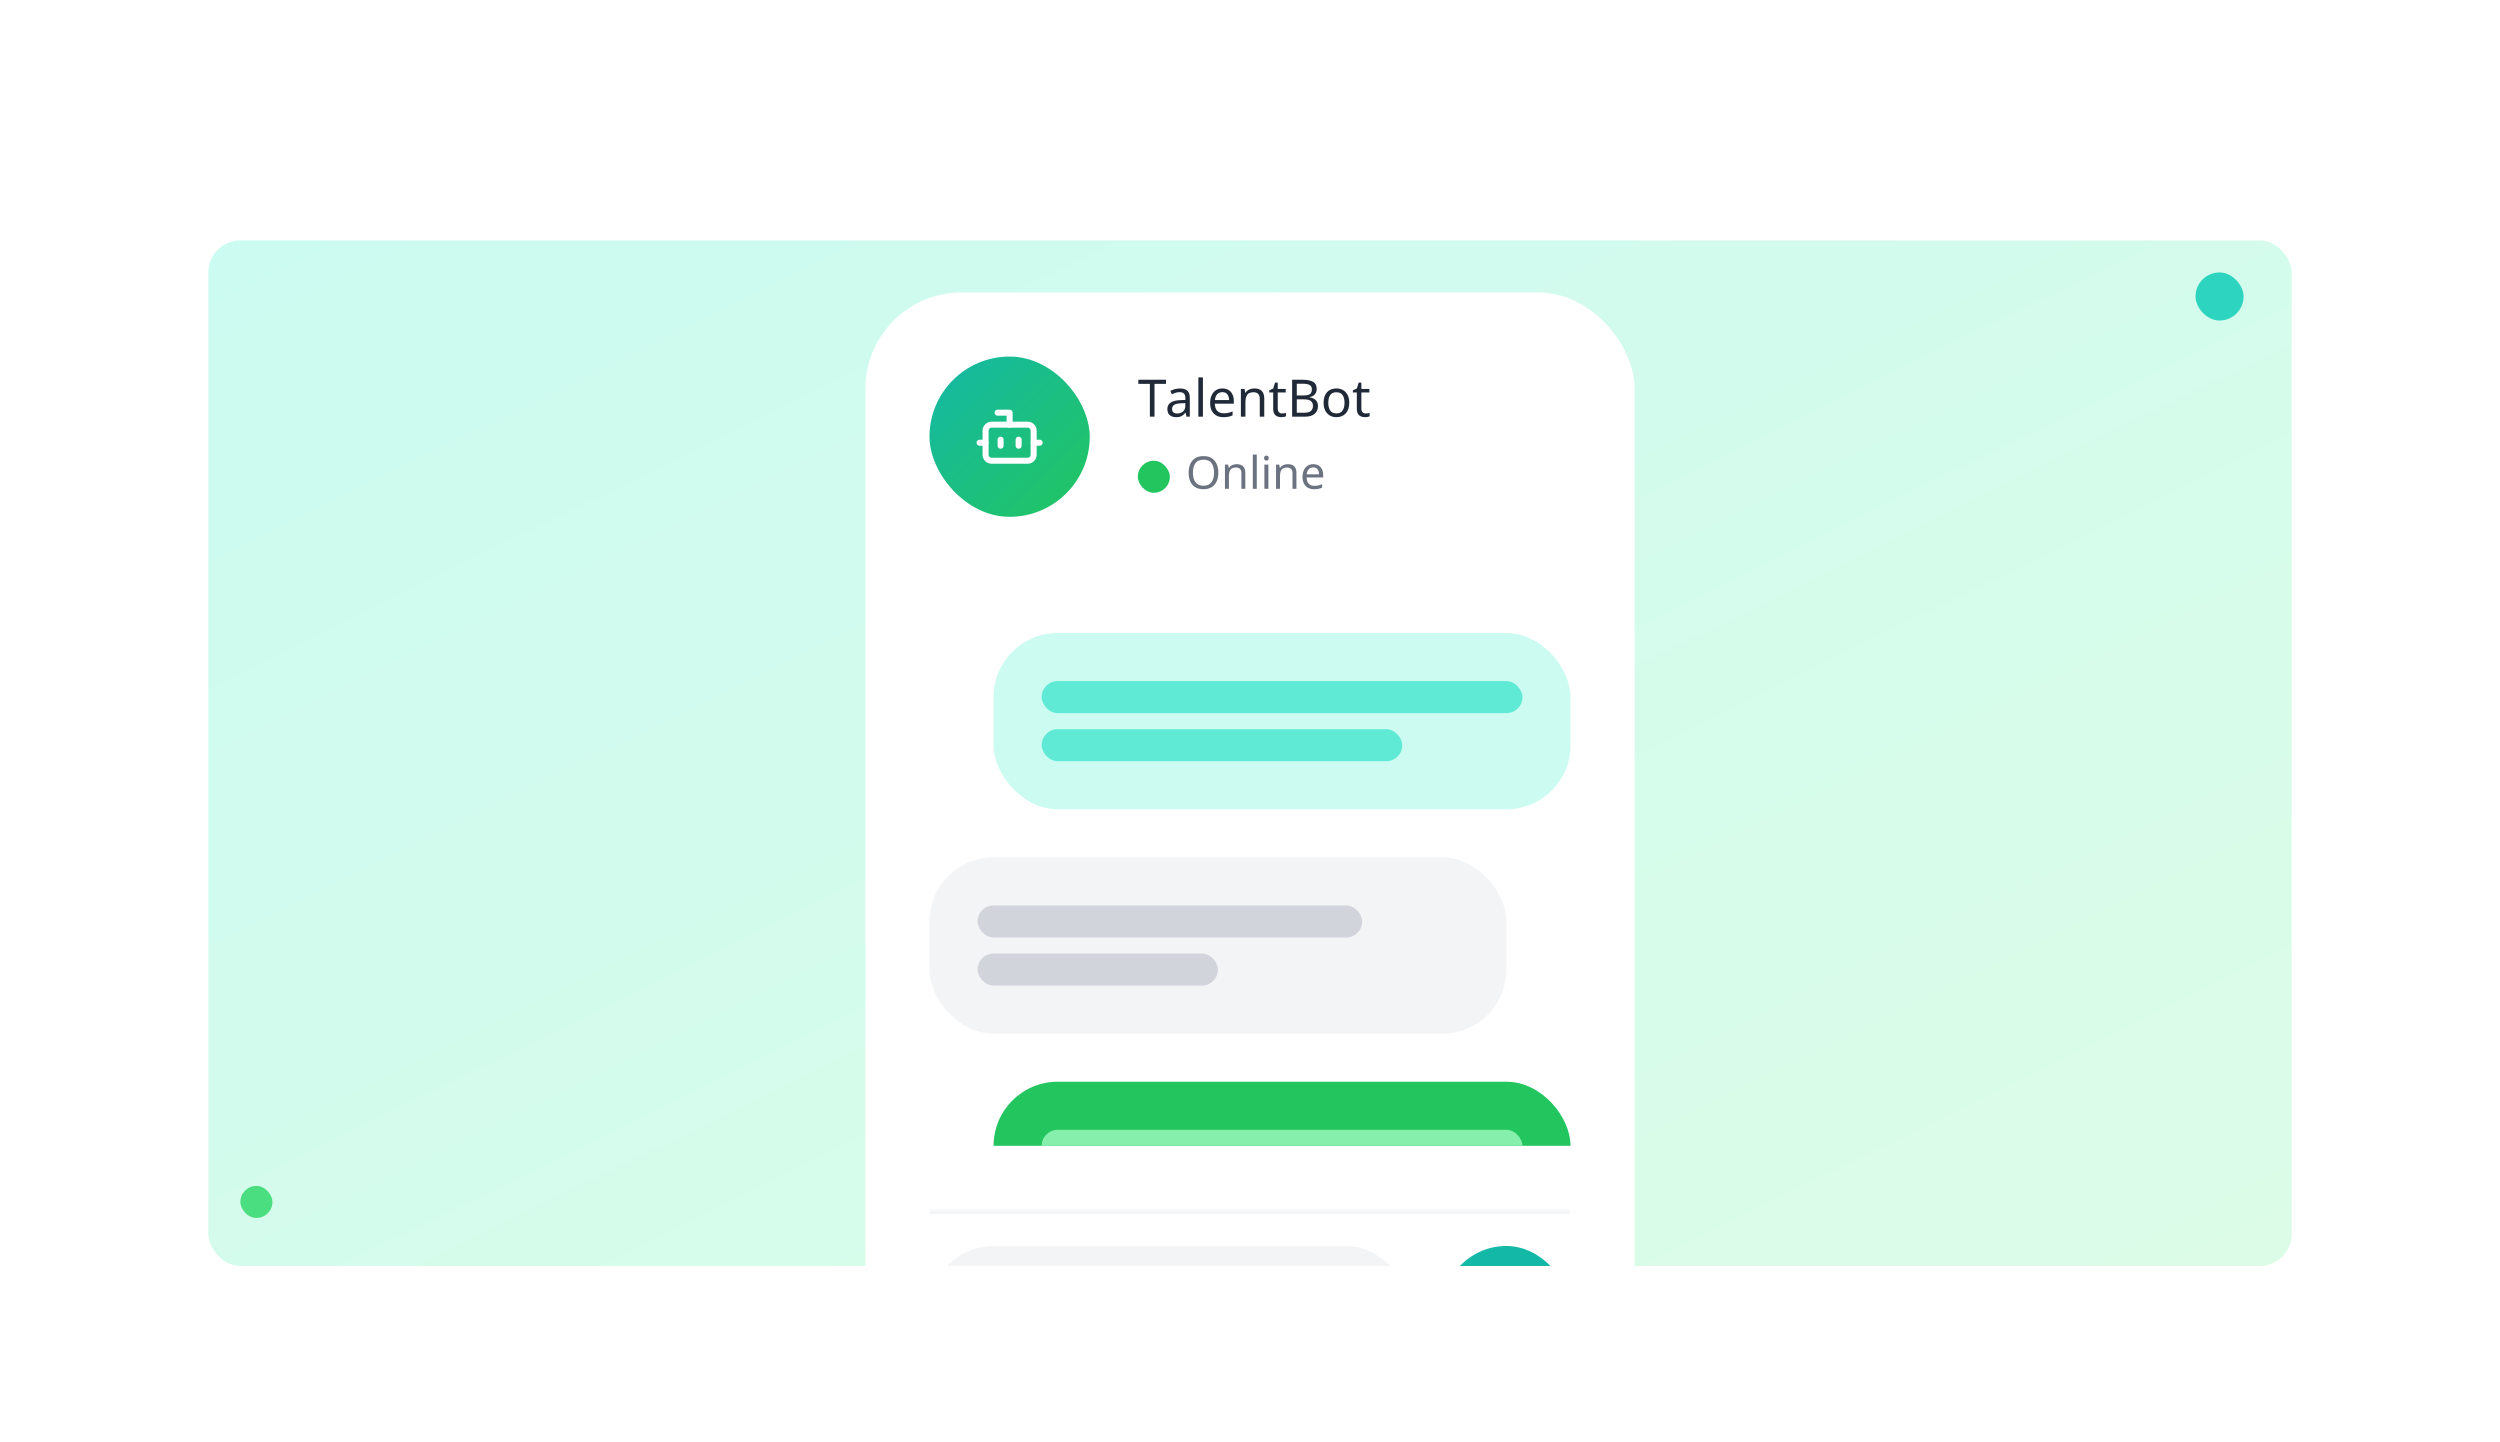 <svg width="624" height="360" viewBox="0 0 624 360" fill="none" xmlns="http://www.w3.org/2000/svg">
<g filter="url(#filter0_dd_4449_27153)">
<rect x="20" width="584" height="320" rx="8" fill="white"/>
<g clip-path="url(#clip0_4449_27153)">
<rect x="52" y="32" width="520" height="256" rx="8" fill="url(#paint0_linear_4449_27153)"/>
<g filter="url(#filter1_dd_4449_27153)">
<rect x="216" y="17" width="192" height="286" rx="24" fill="white"/>
<rect x="232" y="33" width="40" height="40" rx="20" fill="url(#paint1_linear_4449_27153)"/>
<path d="M252 50V47H249" stroke="white" stroke-width="1.5" stroke-linecap="round" stroke-linejoin="round"/>
<path d="M256.5 50H247.5C246.672 50 246 50.672 246 51.5V57.5C246 58.328 246.672 59 247.5 59H256.5C257.328 59 258 58.328 258 57.5V51.5C258 50.672 257.328 50 256.5 50Z" stroke="white" stroke-width="1.5" stroke-linecap="round" stroke-linejoin="round"/>
<path d="M244.5 54.5H246" stroke="white" stroke-width="1.5" stroke-linecap="round" stroke-linejoin="round"/>
<path d="M258 54.5H259.5" stroke="white" stroke-width="1.5" stroke-linecap="round" stroke-linejoin="round"/>
<path d="M254.25 53.75V55.25" stroke="white" stroke-width="1.5" stroke-linecap="round" stroke-linejoin="round"/>
<path d="M249.75 53.75V55.25" stroke="white" stroke-width="1.5" stroke-linecap="round" stroke-linejoin="round"/>
<path d="M284.126 38.787H291.033V39.808H288.166V48H287.006V39.808H284.126V38.787ZM294.499 40.967C295.339 40.967 295.961 41.152 296.364 41.522C296.772 41.891 296.976 42.48 296.976 43.286V48H296.15L295.929 47.017H295.879C295.577 47.395 295.257 47.674 294.921 47.855C294.585 48.036 294.129 48.126 293.554 48.126C292.928 48.126 292.407 47.962 291.991 47.635C291.579 47.303 291.373 46.784 291.373 46.078C291.373 45.389 291.644 44.858 292.186 44.484C292.728 44.11 293.562 43.906 294.688 43.872L295.866 43.828V43.419C295.866 42.843 295.74 42.444 295.488 42.221C295.24 41.994 294.888 41.881 294.43 41.881C294.068 41.881 293.724 41.935 293.396 42.045C293.073 42.15 292.768 42.272 292.482 42.41L292.136 41.559C292.438 41.396 292.795 41.257 293.207 41.144C293.619 41.026 294.049 40.967 294.499 40.967ZM295.854 45.24V44.616L294.833 44.66C293.972 44.694 293.375 44.83 293.043 45.07C292.711 45.309 292.545 45.649 292.545 46.09C292.545 46.477 292.663 46.761 292.898 46.941C293.138 47.122 293.442 47.212 293.812 47.212C294.388 47.212 294.871 47.05 295.261 46.727C295.656 46.404 295.854 45.908 295.854 45.24ZM300.246 48H299.112V38.194H300.246V48ZM305.105 40.955C305.697 40.955 306.206 41.083 306.63 41.339C307.059 41.595 307.386 41.959 307.613 42.429C307.844 42.9 307.96 43.448 307.96 44.074V44.761H303.221C303.238 45.542 303.437 46.139 303.819 46.551C304.206 46.958 304.744 47.162 305.433 47.162C305.87 47.162 306.258 47.122 306.599 47.042C306.939 46.958 307.29 46.838 307.651 46.683V47.679C307.298 47.834 306.949 47.947 306.605 48.019C306.26 48.09 305.851 48.126 305.376 48.126C304.716 48.126 304.137 47.994 303.637 47.729C303.137 47.464 302.746 47.069 302.465 46.544C302.187 46.019 302.049 45.368 302.049 44.591C302.049 43.83 302.177 43.181 302.433 42.643C302.685 42.101 303.04 41.685 303.498 41.396C303.96 41.102 304.496 40.955 305.105 40.955ZM305.092 41.881C304.55 41.881 304.122 42.055 303.807 42.404C303.496 42.753 303.309 43.238 303.246 43.86H306.775C306.767 43.272 306.628 42.795 306.359 42.429C306.094 42.064 305.672 41.881 305.092 41.881ZM313.052 40.955C313.879 40.955 314.503 41.156 314.923 41.559C315.348 41.963 315.56 42.608 315.56 43.494V48H314.438V43.576C314.438 42.463 313.921 41.906 312.888 41.906C312.119 41.906 311.588 42.122 311.293 42.555C311.004 42.984 310.859 43.603 310.859 44.414V48H309.724V41.081H310.638L310.808 42.026H310.871C311.098 41.664 311.409 41.396 311.804 41.219C312.199 41.043 312.615 40.955 313.052 40.955ZM320.009 47.2C320.181 47.2 320.358 47.187 320.538 47.162C320.719 47.137 320.866 47.101 320.979 47.055V47.924C320.858 47.983 320.683 48.032 320.456 48.069C320.234 48.107 320.019 48.126 319.814 48.126C319.452 48.126 319.12 48.063 318.818 47.937C318.511 47.815 318.263 47.601 318.074 47.294C317.885 46.983 317.791 46.548 317.791 45.99V41.963H316.808V41.421L317.803 40.967L318.251 39.492H318.925V41.081H320.923V41.963H318.925V45.958C318.925 46.383 319.026 46.696 319.228 46.897C319.429 47.099 319.69 47.2 320.009 47.2ZM325.756 48H322.517V38.787H325.151C326.294 38.787 327.162 38.959 327.754 39.303C328.351 39.648 328.649 40.236 328.649 41.068C328.649 41.61 328.498 42.059 328.195 42.416C327.893 42.774 327.458 43.005 326.891 43.11V43.173C327.286 43.244 327.636 43.36 327.943 43.519C328.258 43.683 328.506 43.916 328.687 44.219C328.867 44.521 328.958 44.908 328.958 45.378C328.958 46.215 328.672 46.861 328.101 47.319C327.529 47.773 326.748 48 325.756 48ZM325.202 39.776H323.677V42.706H325.384C326.166 42.706 326.704 42.58 326.998 42.328C327.296 42.072 327.445 41.696 327.445 41.2C327.445 40.692 327.267 40.328 326.91 40.11C326.552 39.887 325.983 39.776 325.202 39.776ZM325.447 43.677H323.677V47.017H325.536C326.355 47.017 326.922 46.859 327.237 46.544C327.556 46.225 327.716 45.807 327.716 45.29C327.716 44.807 327.55 44.418 327.218 44.124C326.891 43.826 326.3 43.677 325.447 43.677ZM336.772 44.528C336.772 45.67 336.48 46.557 335.896 47.187C335.316 47.813 334.533 48.126 333.545 48.126C332.928 48.126 332.384 47.985 331.913 47.704C331.434 47.426 331.056 47.019 330.779 46.481C330.506 45.944 330.369 45.292 330.369 44.528C330.369 43.385 330.655 42.505 331.226 41.887C331.798 41.265 332.583 40.955 333.583 40.955C334.201 40.955 334.751 41.093 335.234 41.37C335.717 41.652 336.093 42.057 336.362 42.587C336.635 43.116 336.772 43.763 336.772 44.528ZM331.541 44.528C331.541 45.347 331.703 45.996 332.027 46.475C332.35 46.95 332.865 47.187 333.571 47.187C334.268 47.187 334.778 46.95 335.102 46.475C335.43 45.996 335.593 45.347 335.593 44.528C335.593 43.713 335.43 43.072 335.102 42.606C334.778 42.139 334.264 41.906 333.558 41.906C332.852 41.906 332.34 42.139 332.02 42.606C331.701 43.072 331.541 43.713 331.541 44.528ZM340.881 47.2C341.053 47.2 341.229 47.187 341.41 47.162C341.591 47.137 341.738 47.101 341.851 47.055V47.924C341.729 47.983 341.555 48.032 341.328 48.069C341.106 48.107 340.891 48.126 340.685 48.126C340.324 48.126 339.992 48.063 339.69 47.937C339.383 47.815 339.135 47.601 338.946 47.294C338.757 46.983 338.663 46.548 338.663 45.99V41.963H337.679V41.421L338.675 40.967L339.123 39.492H339.797V41.081H341.795V41.963H339.797V45.958C339.797 46.383 339.898 46.696 340.099 46.897C340.301 47.099 340.561 47.2 340.881 47.2Z" fill="#1F2937"/>
<rect x="284" y="59" width="8" height="8" rx="4" fill="#22C55E"/>
<path d="M304.097 61.974C304.097 62.797 303.956 63.523 303.674 64.149C303.392 64.768 302.974 65.249 302.422 65.594C301.872 65.938 301.197 66.11 300.395 66.11C299.563 66.11 298.871 65.938 298.318 65.594C297.765 65.249 297.353 64.766 297.082 64.143C296.815 63.521 296.681 62.794 296.681 61.962C296.681 61.153 296.817 60.435 297.088 59.809C297.359 59.19 297.769 58.709 298.318 58.364C298.871 58.017 299.567 57.843 300.406 57.843C301.208 57.843 301.883 58.013 302.432 58.353C302.978 58.698 303.392 59.179 303.674 59.798C303.956 60.413 304.097 61.139 304.097 61.974ZM297.752 61.974C297.752 62.984 297.965 63.781 298.39 64.363C298.818 64.945 299.486 65.237 300.395 65.237C301.303 65.237 301.967 64.945 302.389 64.363C302.813 63.781 303.026 62.984 303.026 61.974C303.026 60.959 302.815 60.166 302.394 59.595C301.977 59.02 301.314 58.733 300.406 58.733C299.49 58.733 298.818 59.02 298.39 59.595C297.965 60.166 297.752 60.959 297.752 61.974ZM308.645 59.859C309.367 59.859 309.911 60.034 310.277 60.386C310.647 60.737 310.832 61.3 310.832 62.072V66H309.854V62.144C309.854 61.173 309.403 60.688 308.502 60.688C307.832 60.688 307.369 60.877 307.113 61.254C306.86 61.627 306.734 62.168 306.734 62.874V66H305.745V59.968H306.541L306.69 60.792H306.745C306.942 60.477 307.213 60.243 307.558 60.089C307.902 59.935 308.264 59.859 308.645 59.859ZM313.688 66H312.699V57.453H313.688V66ZM316.099 57.711C316.25 57.711 316.383 57.762 316.5 57.865C316.618 57.964 316.676 58.121 316.676 58.337C316.676 58.557 316.618 58.718 316.5 58.82C316.383 58.919 316.25 58.969 316.099 58.969C315.935 58.969 315.796 58.919 315.682 58.82C315.572 58.718 315.517 58.557 315.517 58.337C315.517 58.121 315.572 57.964 315.682 57.865C315.796 57.762 315.935 57.711 316.099 57.711ZM316.588 59.968V66H315.594V59.968H316.588ZM321.4 59.859C322.122 59.859 322.666 60.034 323.032 60.386C323.402 60.737 323.587 61.3 323.587 62.072V66H322.609V62.144C322.609 61.173 322.158 60.688 321.258 60.688C320.587 60.688 320.124 60.877 319.868 61.254C319.615 61.627 319.489 62.168 319.489 62.874V66H318.5V59.968H319.297L319.445 60.792H319.5C319.698 60.477 319.969 60.243 320.313 60.089C320.657 59.935 321.02 59.859 321.4 59.859ZM327.778 59.859C328.294 59.859 328.737 59.97 329.107 60.194C329.481 60.417 329.766 60.734 329.964 61.144C330.166 61.554 330.266 62.032 330.266 62.578V63.176H326.135C326.15 63.858 326.324 64.378 326.657 64.737C326.994 65.092 327.463 65.269 328.064 65.269C328.444 65.269 328.783 65.235 329.08 65.165C329.376 65.092 329.682 64.987 329.997 64.852V65.72C329.69 65.855 329.386 65.954 329.085 66.016C328.785 66.079 328.428 66.11 328.014 66.11C327.439 66.11 326.934 65.995 326.498 65.764C326.062 65.533 325.722 65.189 325.476 64.731C325.235 64.273 325.114 63.706 325.114 63.028C325.114 62.365 325.225 61.8 325.449 61.331C325.669 60.858 325.978 60.496 326.377 60.243C326.78 59.987 327.247 59.859 327.778 59.859ZM327.767 60.666C327.295 60.666 326.921 60.818 326.646 61.122C326.375 61.426 326.212 61.849 326.157 62.391H329.234C329.226 61.878 329.105 61.463 328.871 61.144C328.64 60.825 328.272 60.666 327.767 60.666Z" fill="#6B7280"/>
<g clip-path="url(#clip1_4449_27153)">
<rect x="248" y="102" width="144" height="44" rx="16" fill="#CCFBF1"/>
<rect x="260" y="114" width="120" height="8" rx="4" fill="#5EEAD4"/>
<rect x="260" y="126" width="90" height="8" rx="4" fill="#5EEAD4"/>
<rect x="232" y="158" width="144" height="44" rx="16" fill="#F3F4F6"/>
<rect x="244" y="170" width="96" height="8" rx="4" fill="#D1D5DB"/>
<rect x="244" y="182" width="60" height="8" rx="4" fill="#D1D5DB"/>
<rect x="248" y="214" width="144" height="44" rx="16" fill="#22C55E"/>
<rect x="260" y="226" width="120" height="8" rx="4" fill="#86EFAC"/>
</g>
<mask id="path-23-inside-1_4449_27153" fill="white">
<path d="M232 246H392V287H232V246Z"/>
</mask>
<path d="M232 246V247H392V246V245H232V246Z" fill="#F3F4F6" mask="url(#path-23-inside-1_4449_27153)"/>
<rect x="232" y="255" width="120" height="32" rx="16" fill="#F3F4F6"/>
<rect x="360" y="255" width="32" height="32" rx="16" fill="#14B8A6"/>
<path d="M381.25 272.75C381.25 273.059 381.127 273.356 380.908 273.575C380.689 273.794 380.393 273.917 380.083 273.917H373.083L370.75 276.25V266.917C370.75 266.607 370.873 266.311 371.092 266.092C371.311 265.873 371.607 265.75 371.917 265.75H380.083C380.393 265.75 380.689 265.873 380.908 266.092C381.127 266.311 381.25 266.607 381.25 266.917V272.75Z" stroke="white" stroke-width="1.167" stroke-linecap="round" stroke-linejoin="round"/>
</g>
<rect x="548" y="40" width="12" height="12" rx="6" fill="#2DD4BF"/>
<rect x="60" y="268" width="8" height="8" rx="4" fill="#4ADE80"/>
</g>
</g>
<defs>
<filter id="filter0_dd_4449_27153" x="0" y="0" width="624" height="360" filterUnits="userSpaceOnUse" color-interpolation-filters="sRGB">
<feFlood flood-opacity="0" result="BackgroundImageFix"/>
<feColorMatrix in="SourceAlpha" type="matrix" values="0 0 0 0 0 0 0 0 0 0 0 0 0 0 0 0 0 0 127 0" result="hardAlpha"/>
<feMorphology radius="6" operator="erode" in="SourceAlpha" result="effect1_dropShadow_4449_27153"/>
<feOffset dy="8"/>
<feGaussianBlur stdDeviation="5"/>
<feComposite in2="hardAlpha" operator="out"/>
<feColorMatrix type="matrix" values="0 0 0 0 0 0 0 0 0 0 0 0 0 0 0 0 0 0 0.1 0"/>
<feBlend mode="normal" in2="BackgroundImageFix" result="effect1_dropShadow_4449_27153"/>
<feColorMatrix in="SourceAlpha" type="matrix" values="0 0 0 0 0 0 0 0 0 0 0 0 0 0 0 0 0 0 127 0" result="hardAlpha"/>
<feMorphology radius="5" operator="erode" in="SourceAlpha" result="effect2_dropShadow_4449_27153"/>
<feOffset dy="20"/>
<feGaussianBlur stdDeviation="12.5"/>
<feComposite in2="hardAlpha" operator="out"/>
<feColorMatrix type="matrix" values="0 0 0 0 0 0 0 0 0 0 0 0 0 0 0 0 0 0 0.1 0"/>
<feBlend mode="normal" in2="effect1_dropShadow_4449_27153" result="effect2_dropShadow_4449_27153"/>
<feBlend mode="normal" in="SourceGraphic" in2="effect2_dropShadow_4449_27153" result="shape"/>
</filter>
<filter id="filter1_dd_4449_27153" x="196" y="17" width="232" height="326" filterUnits="userSpaceOnUse" color-interpolation-filters="sRGB">
<feFlood flood-opacity="0" result="BackgroundImageFix"/>
<feColorMatrix in="SourceAlpha" type="matrix" values="0 0 0 0 0 0 0 0 0 0 0 0 0 0 0 0 0 0 127 0" result="hardAlpha"/>
<feMorphology radius="6" operator="erode" in="SourceAlpha" result="effect1_dropShadow_4449_27153"/>
<feOffset dy="8"/>
<feGaussianBlur stdDeviation="5"/>
<feComposite in2="hardAlpha" operator="out"/>
<feColorMatrix type="matrix" values="0 0 0 0 0 0 0 0 0 0 0 0 0 0 0 0 0 0 0.1 0"/>
<feBlend mode="normal" in2="BackgroundImageFix" result="effect1_dropShadow_4449_27153"/>
<feColorMatrix in="SourceAlpha" type="matrix" values="0 0 0 0 0 0 0 0 0 0 0 0 0 0 0 0 0 0 127 0" result="hardAlpha"/>
<feMorphology radius="5" operator="erode" in="SourceAlpha" result="effect2_dropShadow_4449_27153"/>
<feOffset dy="20"/>
<feGaussianBlur stdDeviation="12.5"/>
<feComposite in2="hardAlpha" operator="out"/>
<feColorMatrix type="matrix" values="0 0 0 0 0 0 0 0 0 0 0 0 0 0 0 0 0 0 0.1 0"/>
<feBlend mode="normal" in2="effect1_dropShadow_4449_27153" result="effect2_dropShadow_4449_27153"/>
<feBlend mode="normal" in="SourceGraphic" in2="effect2_dropShadow_4449_27153" result="shape"/>
</filter>
<linearGradient id="paint0_linear_4449_27153" x1="210.556" y1="-46.058" x2="413.444" y2="366.058" gradientUnits="userSpaceOnUse">
<stop stop-color="#CCFBF1"/>
<stop offset="1" stop-color="#DCFCE7"/>
</linearGradient>
<linearGradient id="paint1_linear_4449_27153" x1="232" y1="33" x2="272" y2="73" gradientUnits="userSpaceOnUse">
<stop stop-color="#14B8A6"/>
<stop offset="1" stop-color="#22C55E"/>
</linearGradient>
<clipPath id="clip0_4449_27153">
<rect x="52" y="32" width="520" height="256" rx="8" fill="white"/>
</clipPath>
<clipPath id="clip1_4449_27153">
<rect width="160" height="128" fill="white" transform="translate(232 102)"/>
</clipPath>
</defs>
</svg>
